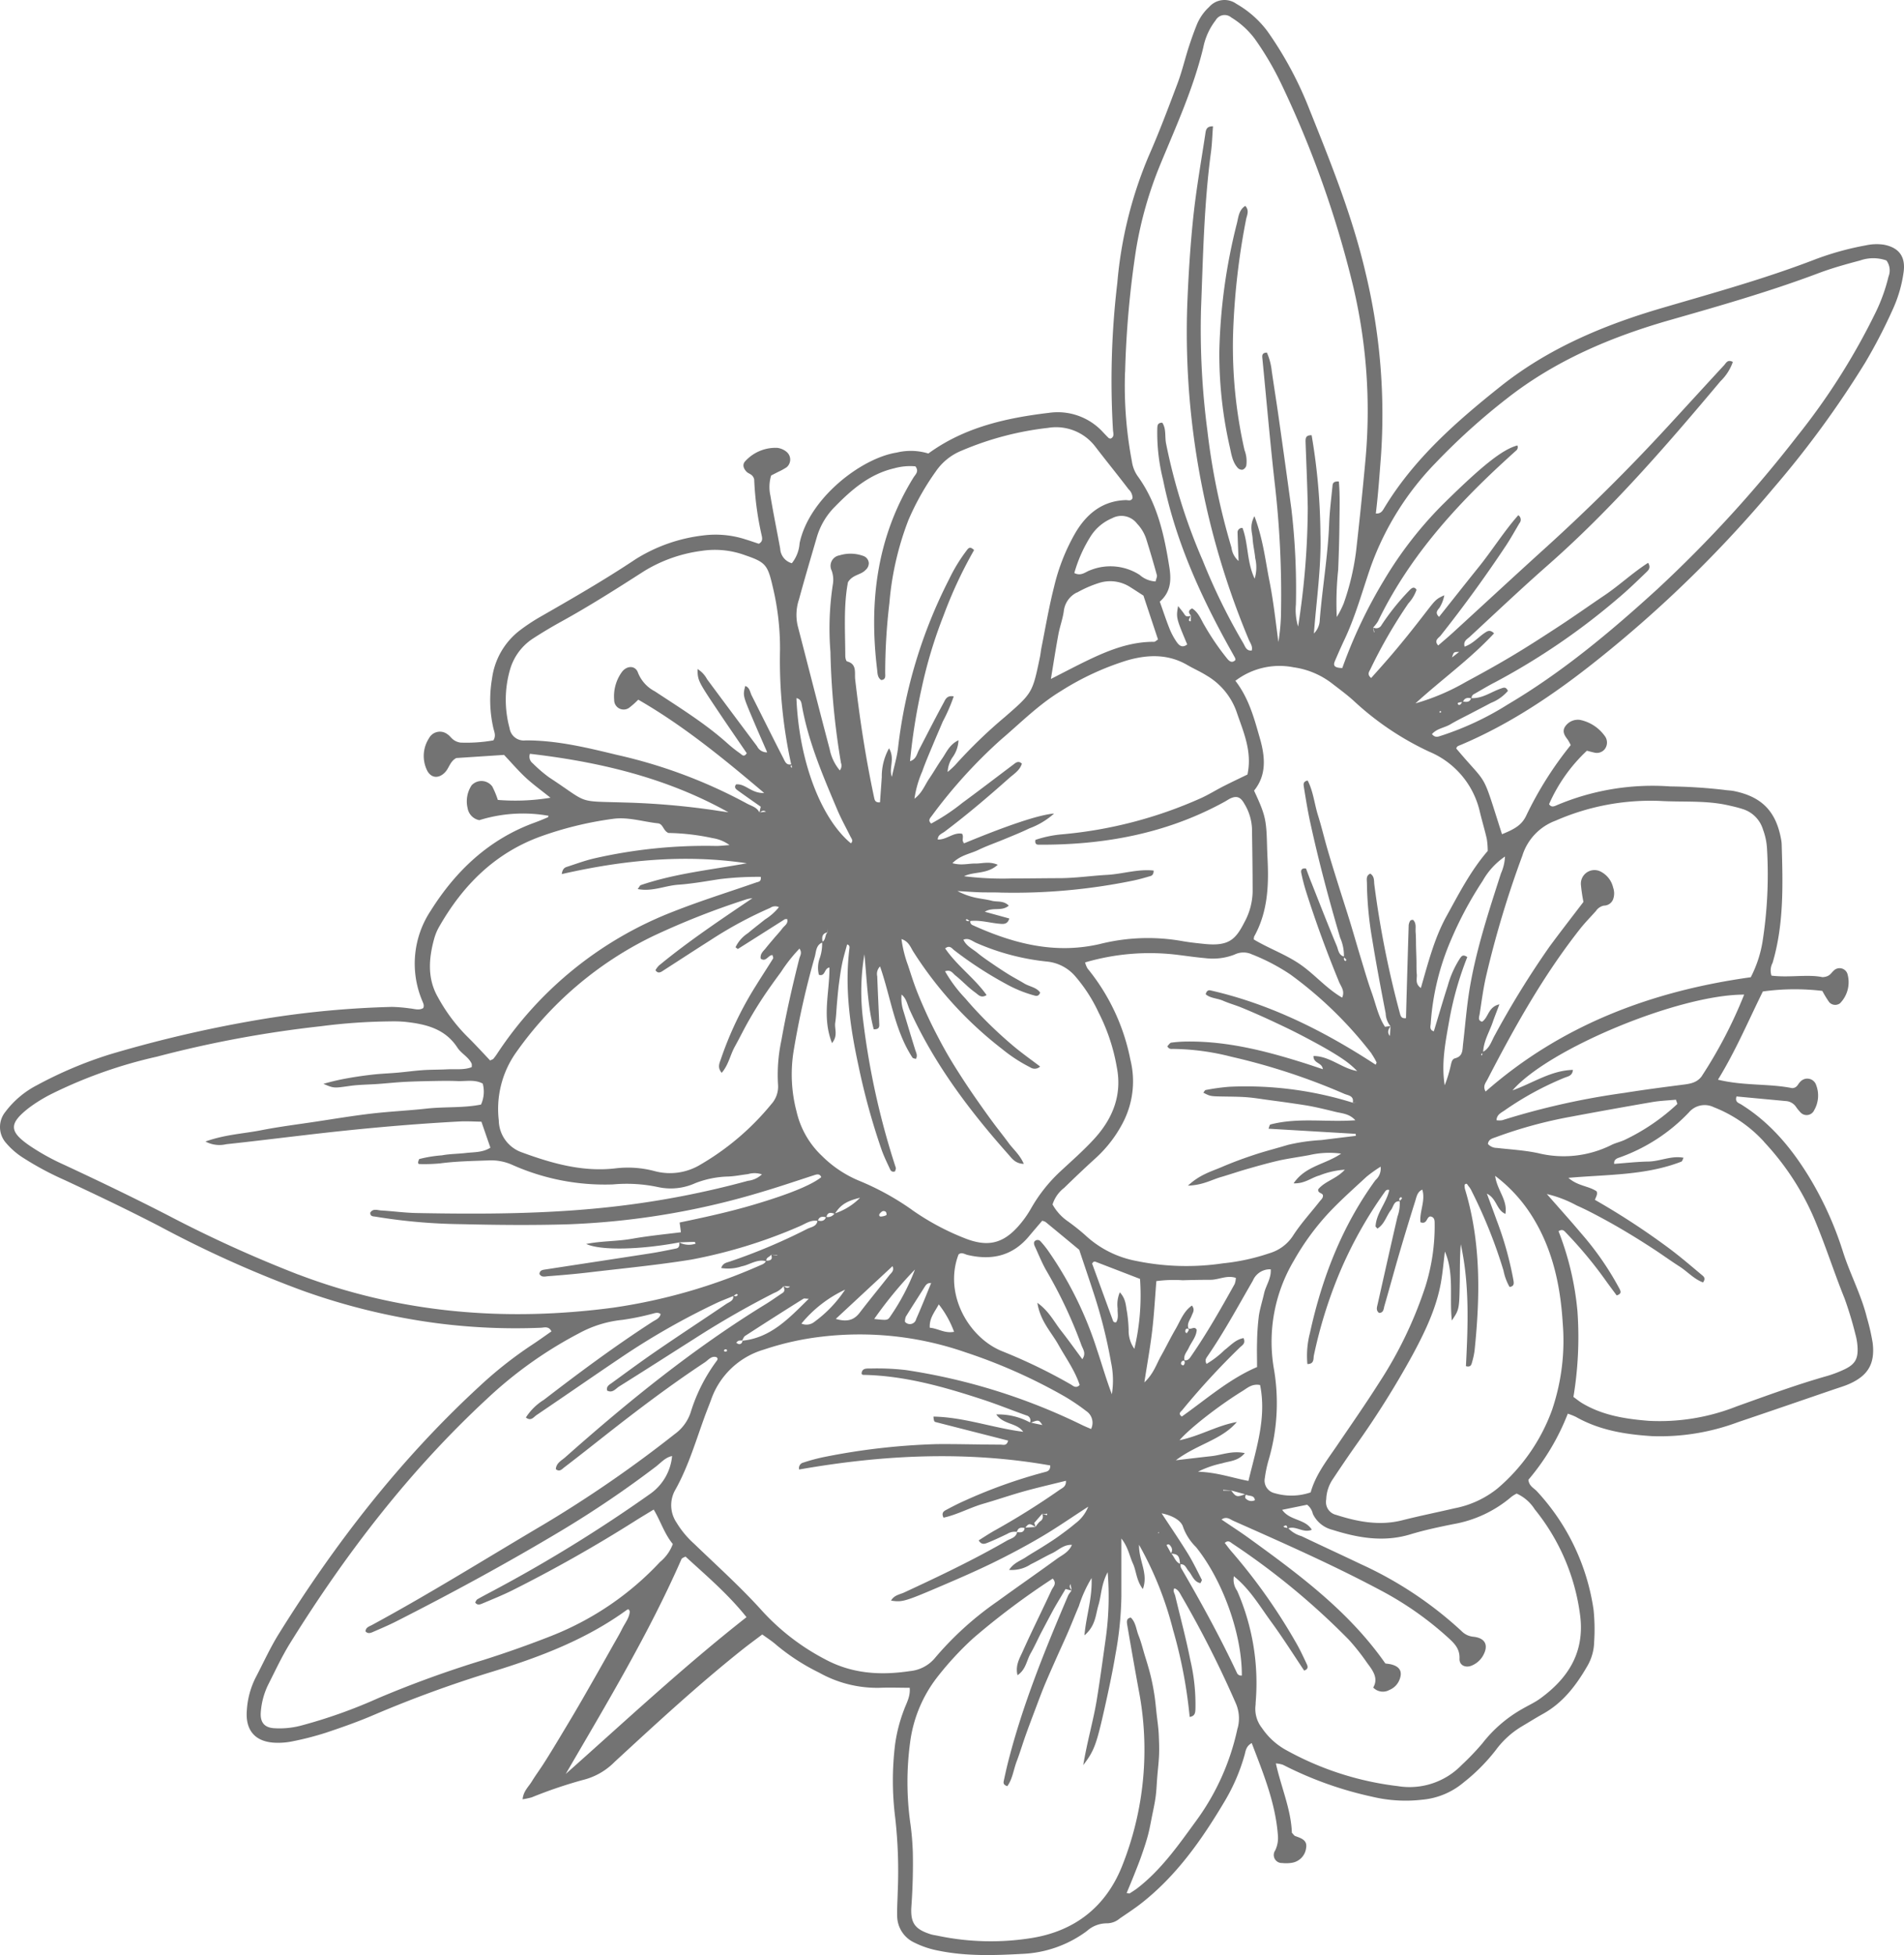 <svg xmlns="http://www.w3.org/2000/svg" width="333.39" height="342.192" viewBox="0 0 333.39 342.192">
  <g id="Group_25" data-name="Group 25" transform="translate(-475.52 -706.599)">
    <path id="Path_4" data-name="Path 4" d="M240.972,110.4l.213.841-.092.021-.135-.845Zm13.795,5.274c.3-.965.3-.965,1.244-.965Zm1.942,7.724c.27-.66.8-.71,1.4-.568-.249.71-.816.65-1.386.568Zm-.96.295a.609.609,0,0,1,.28-.138c.166-.032.333-.05.5-.068a1.443,1.443,0,0,1-.3.415c-.212.178-.414.075-.471-.209Zm-3.19,1.466c.223-.146.326-.1.3.128a.807.807,0,0,1-.238.039ZM331.2,49a30.567,30.567,0,0,1-2.226,6.222,116.426,116.426,0,0,1-13.784,21.752,222.093,222.093,0,0,1-24.457,26.733c-8.173,7.454-16.627,14.532-26.179,20.183a51.807,51.807,0,0,1-11.626,5.463c-.535.159-1.063.468-1.673-.256.851-1,2.205-1.1,3.247-1.729,1.194-.709,2.456-1.309,3.689-1.959,1.131-.593,2.266-1.175,3.389-1.775a7.6,7.6,0,0,0,2.977-2.105c-.354-.77-.755-.575-1.2-.422-1.719.578-3.239,1.775-5.171,1.69a.8.8,0,0,1,.507-.749c1.212-.686,2.407-1.42,3.644-2.049a119.151,119.151,0,0,0,21.55-14.713c1.694-1.42,3.275-2.96,4.866-4.49.355-.355.908-.781.355-1.686-2.705,1.732-5.037,3.943-7.674,5.718s-5.161,3.571-7.8,5.3c-2.715,1.775-5.451,3.55-8.241,5.218-2.686,1.608-5.433,3.131-8.2,4.615a38.934,38.934,0,0,1-8.823,3.752c4.555-4.164,9.57-7.738,13.76-12.257-.709-.71-1.184-.391-1.673-.057-1.124.763-2.024,1.867-3.484,2.382-.27-.994.45-1.31.879-1.7,4.523-4.185,9-8.427,13.625-12.495,11.14-9.782,20.788-20.942,30.3-32.262a8.621,8.621,0,0,0,2.162-3.372c-.929-.494-1.187.2-1.528.568C299.1,68.1,295.812,71.706,292.5,75.3q-10.279,11.165-21.551,21.358c-5.341,4.839-10.633,9.741-15.95,14.607-.854.785-1.743,1.527-2.647,2.311-.816-.887.092-1.313.411-1.714q6.072-7.661,11.477-15.8c.833-1.261,1.563-2.585,2.332-3.884a.937.937,0,0,0-.2-1.4c-2.513,2.839-4.523,6.087-6.894,9.03s-4.629,5.814-6.979,8.764c-.922-.877,0-1.317.209-1.828a6.061,6.061,0,0,0,.709-1.956c-1.478.692-1.474.71-3.452,3.266q-1.489,1.93-3.02,3.837c-1.025,1.264-2.063,2.52-3.126,3.752s-2.127,2.421-3.212,3.631c-.8-.671-.3-1.161-.1-1.608a86.9,86.9,0,0,1,6.628-11.462,6.823,6.823,0,0,0,1.418-2.371c-.355-.568-.727-.387-1.092-.06A41.437,41.437,0,0,0,242.429,110a1.032,1.032,0,0,1-1.453.419,6.266,6.266,0,0,0,.825-1.065c5.257-10.869,13.094-19.693,21.873-27.776.769-.71,1.546-1.42,2.318-2.112a.747.747,0,0,0,.22-.9c-2.648.71-6.213,3.571-13.114,10.383a67.887,67.887,0,0,0-10.23,13.194,84.739,84.739,0,0,0-7.312,15.384c-1.287-.032-1.655-.355-1.311-1.178.545-1.282,1.105-2.556,1.7-3.816,1.942-4.114,3.123-8.5,4.608-12.779a50.44,50.44,0,0,1,11.388-18.177,113.84,113.84,0,0,1,12.406-11.2c8.542-6.709,18.342-10.837,28.689-13.787,8.7-2.485,17.385-4.969,25.874-8.164,2.386-.9,4.853-1.583,7.316-2.236a6.947,6.947,0,0,1,4.608,0,2.928,2.928,0,0,1,.368,2.811Zm-71.555,93.71c.375,1.583.854,3.141,1.212,4.725a13.94,13.94,0,0,1,.163,2.112c-2.995,3.46-5.054,7.5-7.248,11.472-2.127,3.887-3.19,8.146-4.459,12.512-1.064-.756-.645-1.639-.709-2.367-.085-.806-.046-1.626-.064-2.442s-.05-1.63-.071-2.442,0-1.633-.071-2.443.192-1.6-.45-2.232a1.212,1.212,0,0,0-.354.046.445.445,0,0,0-.213.231,1.965,1.965,0,0,0-.2.653q-.252,8.163-.475,16.278c-.829.1-.939-.4-1.063-.837a170.426,170.426,0,0,1-4.481-22.562c-.074-.646.05-1.42-.708-1.9-.8.355-.589,1.093-.585,1.7a62.261,62.261,0,0,0,.911,9.722c.709,4.356,1.527,8.7,2.371,13.035a3.756,3.756,0,0,0,.836,2.243c-.024.508-.053,1.015-.088,1.718-.6-.71-.181-1.221.085-1.718a8.271,8.271,0,0,0-.946.114c-1.167-1.747-1.585-3.9-2.311-5.932-.709-1.966-1.284-3.979-1.893-5.977-.645-2.109-1.244-4.235-1.889-6.344s-1.333-4.206-1.992-6.311-1.323-4.21-1.939-6.329c-.589-2-1.064-4.047-1.687-6.034-.656-2.048-.837-4.26-1.836-6.184-.876.181-.709.753-.667,1.108.33,2.062.663,4.128,1.106,6.169,1.478,6.812,3.279,13.542,5.246,20.233a7.743,7.743,0,0,1,.666,3.294c-.943-.238-.982-1.189-1.255-1.849-1.524-3.646-2.956-7.33-4.409-11-.354-.859-.659-1.729-.971-2.545-.737-.135-.943.276-.84.759a34.227,34.227,0,0,0,.879,3.365c1.691,5.325,3.619,10.553,5.742,15.718.33.8,1.063,1.573.542,2.751-2.754-1.59-4.771-4.036-7.315-5.8s-5.555-2.818-8.153-4.383a1.752,1.752,0,0,1,.061-.515c2.371-4.26,2.576-8.874,2.346-13.556-.039-.813-.071-1.629-.092-2.442-.114-4.483-.3-5.3-2.272-9.538,2.247-2.762,1.935-5.971,1.017-9.169-.992-3.454-1.9-6.964-4.285-10.056a12.753,12.753,0,0,1,10.211-2.357,14.216,14.216,0,0,1,6.682,2.8c1.286.994,2.6,1.956,3.806,3.046a50.919,50.919,0,0,0,13.235,8.917,15.013,15.013,0,0,1,8.869,10.528Zm4.4,7.809a8.176,8.176,0,0,1-.709,2.964c-2.1,6.531-4.253,13.052-5.423,19.828-.574,3.319-.819,6.691-1.212,10.042-.121,1.023,0,2.13-1.4,2.485-.613.163-.652.895-.8,1.448a22.941,22.941,0,0,1-1.013,3.273c-.635-3.9.159-7.738.836-11.554a57.226,57.226,0,0,1,3.119-10.887c-.815-.571-1.063-.071-1.29.245a17.172,17.172,0,0,0-2.127,4.753c-.85,2.634-1.62,5.3-2.442,8-.826-.245-.57-.923-.546-1.367a44.356,44.356,0,0,1,3.5-14.51,64.621,64.621,0,0,1,5.59-10.447,12.638,12.638,0,0,1,3.917-4.274Zm3.084-.291a9.568,9.568,0,0,1,5.767-5.981,41.413,41.413,0,0,1,18.293-3.457c3.934.23,7.9-.118,11.8.734.9.2,1.8.4,2.683.689a5.365,5.365,0,0,1,3.545,3.575,11.305,11.305,0,0,1,.708,3.4,76.053,76.053,0,0,1-.8,16.328,21,21,0,0,1-2.045,6.134c-17.244,2.4-33.1,8.292-46.429,20.006-.546-.934.021-1.541.312-2.1,4.756-9.194,9.8-18.217,16.23-26.374.861-1.093,1.847-2.087,2.775-3.127a2.182,2.182,0,0,1,1.4-.944A1.724,1.724,0,0,0,282.977,158a3.038,3.038,0,0,0,0-2.052,4.186,4.186,0,0,0-2.027-2.708,2.381,2.381,0,0,0-3.612,2.225,29.344,29.344,0,0,0,.443,3c-2.045,2.687-4.044,5.247-5.965,7.859a158.608,158.608,0,0,0-9.52,15.409c-.6,1.036-.908,2.318-2.074,2.957.092-1.86,1.063-3.429,1.659-5.129.326-.955.709-1.889,1.18-3.17-1.988.461-1.889,2.3-3.023,3.038-.823-.188-.5-.884-.429-1.345.354-2.3.648-4.615,1.184-6.865a175.769,175.769,0,0,1,6.341-20.982m31.418,38.656c-.837,1.2-2.024,1.4-3.321,1.561-3.446.444-6.894.891-10.322,1.442a130.712,130.712,0,0,0-21.337,4.777,3.379,3.379,0,0,1-1.014,0c.046-1.04.9-1.331,1.5-1.774a54.078,54.078,0,0,1,10.367-5.644c.621-.259,1.418-.313,1.51-1.388-3.828.092-6.94,2.279-10.573,3.585,6.281-7.273,29.228-16.8,40.559-16.758a80.233,80.233,0,0,1-7.372,14.188Zm10.864,11.589a46.235,46.235,0,0,1,9.279,14.65c1.708,4.188,3.1,8.519,4.8,12.718a63.415,63.415,0,0,1,1.917,6.336,10.418,10.418,0,0,1,.355,2.052c.152,2.222-.415,3.194-2.435,4.117a20.478,20.478,0,0,1-2.932,1.1c-5.359,1.523-10.583,3.45-15.826,5.325a36.643,36.643,0,0,1-15.344,2.513c-4.076-.323-8.078-.941-11.672-3.089-.489-.291-.928-.66-1.531-1.093a63.943,63.943,0,0,0,.709-14.94,51,51,0,0,0-3.318-14.071c.748-.476,1.032,0,1.308.27a73.259,73.259,0,0,1,6.916,8.309c.655.92,1.339,1.825,1.96,2.663.9-.284.709-.71.507-1.133a52.093,52.093,0,0,0-6.735-9.74c-1.85-2.2-3.782-4.337-6-6.872a20.867,20.867,0,0,1,5.221,2c1.553.682,3.137,1.516,4.668,2.343s3.041,1.7,4.534,2.6,2.966,1.831,4.423,2.786,2.868,1.984,4.335,2.921,2.573,2.24,4.165,2.819c.542-.728.088-1.065-.227-1.317-1.868-1.565-3.722-3.159-5.671-4.615a128.934,128.934,0,0,0-13.03-8.519c.206-.6.518-1,.291-1.494-1.386-.955-3.275-.9-4.937-2.361,6.925-.6,13.557-.415,19.785-2.839.159-.064.22-.38.379-.675-2.155-.411-4.115.632-6.174.664-1.968.032-3.935.259-5.973.408-.085-.749.464-.965.911-1.111a31.089,31.089,0,0,0,12.168-7.894,3.611,3.611,0,0,1,4.349-.92,23.455,23.455,0,0,1,8.837,6.078Zm-48.361.355c.1-.859.84-.987,1.457-1.217a78.222,78.222,0,0,1,13.026-3.55q7.155-1.342,14.33-2.577c1.354-.231,2.74-.277,4.108-.408l.255.738a36.2,36.2,0,0,1-9.333,6.343c-.74.327-1.548.5-2.268.866a18.721,18.721,0,0,1-12.817,1.4c-2.364-.5-4.81-.635-7.223-.908a2.091,2.091,0,0,1-1.535-.689m-.968-15.867-.074.394c-.277-.252-.078-.316.074-.394m12.25,62.275a32.66,32.66,0,0,1-9.6,13.883,17.108,17.108,0,0,1-7.511,3.471c-3.041.71-6.114,1.328-9.144,2.094-4,1.019-7.837.27-11.63-.944a2.3,2.3,0,0,1-1.712-2.683,6.706,6.706,0,0,1,1.181-3.6c1.286-1.935,2.587-3.859,3.923-5.761a159.576,159.576,0,0,0,10.006-15.927c2.155-4,4.133-8.079,4.963-12.6.326-1.821.478-3.674.708-5.513,1.659,3.845.766,7.909,1.213,12.069,1.293-1.92,1.308-1.92,1.389-6.744.036-2.2,0-4.4.181-6.6,1.552,7.074,1.262,14.234.9,21.337.8.224.954-.22,1.063-.657a13.914,13.914,0,0,0,.447-2.037c.989-9.538,1.149-19.033-1.691-28.348a3.126,3.126,0,0,1-.046-.71c.387-.436.532.086.681.242a3.57,3.57,0,0,1,.556.877,86.473,86.473,0,0,1,5.565,13.889,9.558,9.558,0,0,0,1.063,2.875c.915-.1.745-.766.66-1.277a59.29,59.29,0,0,0-2.914-10.387c-.507-1.419-1.028-2.8-1.715-4.667,1.772.9,1.637,2.839,3.239,3.549.436-2.431-1.456-4.11-1.793-6.659a26.423,26.423,0,0,1,6.511,7.135c3.544,5.679,4.913,12.022,5.317,18.572a37.7,37.7,0,0,1-1.815,15.121m-47.1,20.513c.18-.053.425-.2.524-.135s.146.256.195.419a3.92,3.92,0,0,1-.492-.1c-.086-.025-.153-.125-.227-.189m43.983-3.013a36.874,36.874,0,0,1,7.993,18.664c.8,6.432-2.106,10.961-7.043,14.532-.936.674-2.01,1.161-3.017,1.743a23.451,23.451,0,0,0-7.088,6.1,45.857,45.857,0,0,1-3.612,3.77,12.714,12.714,0,0,1-11.176,3.684,53.19,53.19,0,0,1-19.438-6.247,12.21,12.21,0,0,1-4.356-3.94,5.388,5.388,0,0,1-1.124-3.9c.032-.23.022-.465.043-.71a40.17,40.17,0,0,0-3.261-19.409,3.316,3.316,0,0,1-.564-2.531c2.8,2.247,4.52,5.225,6.512,7.948,2.041,2.793,3.9,5.729,5.791,8.565.805-.259.624-.785.461-1.132-.641-1.367-1.279-2.744-2.049-4.036a100.3,100.3,0,0,0-11.08-15.619c-.439-.493-.825-1.04-1.233-1.558.617-.554,1-.107,1.333.117a127.192,127.192,0,0,1,20.4,16.836,39.1,39.1,0,0,1,3.232,4.1c1,1.32,1.971,2.666,1.032,4.259a2.333,2.333,0,0,0,2.835.423,3.194,3.194,0,0,0,1.836-1.984c.436-1.268-.049-2.112-1.51-2.485-.329-.085-.677-.11-1.038-.167-6.3-9.037-14.979-15.48-23.748-21.83-1.592-1.154-3.25-2.219-4.934-3.365.886-.614,1.506-.022,2.049.22,8.7,3.862,17.41,7.7,25.818,12.182a57.249,57.249,0,0,1,11.7,8.182c1.117,1.015,2.173,1.963,2.1,3.773-.053,1.232,1.166,1.7,2.276,1.15a4.042,4.042,0,0,0,1.793-1.593c1.063-1.811.535-3.138-1.584-3.39a3.311,3.311,0,0,1-2.127-.994A66.51,66.51,0,0,0,238.8,274.376c-3.456-1.651-6.94-3.248-10.392-4.9a5.109,5.109,0,0,1-2.293-1.367c1.339-.486,2.576.881,4.1.252-1.152-1.941-3.825-1.551-5.193-3.492l4.37-.891a2.749,2.749,0,0,1,1.007,1.6,5.15,5.15,0,0,0,3.4,2.783c4.487,1.42,8.995,2.222,13.681.8,2.435-.739,4.941-1.268,7.444-1.775a21.28,21.28,0,0,0,10.278-4.821,5.548,5.548,0,0,1,.887-.536A7.286,7.286,0,0,1,269.225,264.739Zm-52.1,28.691c-2.956-6.3-6.305-12.391-9.8-18.4a1.572,1.572,0,0,1-.1-.622c.844-.088,1.01.71,1.418,1.168.659.742.9,1.9,2.088,2.13.092-.231.29-.483.23-.6-.79-1.548-1.542-3.12-2.449-4.593-1.457-2.361-3.024-4.65-4.58-7.028,1.773.355,3.435,1.185,3.779,2.463a9.423,9.423,0,0,0,2.243,3.447c4.686,5.835,8.064,15.263,8.021,22.48a.794.794,0,0,1-.85-.441Zm-9.981-19.114c-.8-.33-.975-1.2-1.5-1.775,1.127.074,1.411.4,1.5,1.775Zm-1.57-1.853-.787-1.42c.425-.3.624.043.78.273a.992.992,0,0,1,.007,1.147m11.651,30.63a42.2,42.2,0,0,1-7.4,16.42c-3.013,4.139-5.969,8.335-10.062,11.526-.454.355-.943.656-1.418.965-.068.043-.2,0-.543-.053.443-1.065.879-2.1,1.291-3.138s.868-2.158,1.254-3.255c.422-1.2.837-2.417,1.17-3.649.305-1.118.5-2.268.73-3.407s.486-2.279.638-3.429.188-2.322.284-3.483c.1-1.274.262-2.548.312-3.826.046-1.161,0-2.329-.05-3.489s-.22-2.315-.354-3.472-.224-2.318-.4-3.468-.393-2.293-.67-3.422c-.3-1.242-.684-2.463-1.063-3.691-.33-1.115-.61-2.251-1.042-3.326s-.475-2.29-1.361-3.163c-.844.135-.709.784-.628,1.317q.967,5.679,2,11.337A54.929,54.929,0,0,1,197,327.219c-2.9,7.277-8.447,11.42-15.872,12.605a45.073,45.073,0,0,1-16.3-.38c-.454-.1-.921-.149-1.361-.287-2.74-.877-3.569-1.96-3.36-4.9.223-3.138.312-6.272.248-9.417a48.327,48.327,0,0,0-.4-4.852,52.064,52.064,0,0,1-.046-14.618,23.527,23.527,0,0,1,4.664-11.135,55.007,55.007,0,0,1,6.38-6.911,131.248,131.248,0,0,1,13.9-10.418c.794.9.053,1.452-.192,1.984-1.655,3.589-3.434,7.121-5.047,10.727-.546,1.221-1.347,2.467-.929,4.2,1.461-.962,1.588-2.567,2.283-3.791s1.255-2.485,1.9-3.731c.709-1.342,1.418-2.68,2.127-4,.677-1.207,1.418-2.389,2.1-3.567l1.063.273a7.19,7.19,0,0,0-.574.792c-4.062,9.523-7.968,19.1-10.534,29.167-.287,1.125-.535,2.261-.78,3.4-.071.355-.028.671.631.877.911-1.246,1.085-2.879,1.638-4.334.577-1.52,1.042-3.085,1.587-4.615s1.124-3.056,1.7-4.579,1.134-3.049,1.772-4.554,1.3-2.989,1.961-4.476,1.35-2.961,1.995-4.455,1.234-3.014,1.879-4.508a22.506,22.506,0,0,1,2.226-4.909c.131,3.6-.933,6.521-1.255,10.035,1.981-1.676,1.946-3.614,2.456-5.3s.468-3.624,1.613-5.754a52.479,52.479,0,0,1-.355,11.7c-.5,3.568-.978,7.117-1.559,10.667s-1.641,7.117-2.364,11.4c1.9-2.484,2.293-3.514,3.729-9.907.708-3.173,1.4-6.361,1.935-9.584a59.973,59.973,0,0,0,1.014-10.063V269.889c1.208,1.555,1.417,3.074,2.023,4.381s.575,2.939,1.737,4.465c1-2.73-.709-4.877-.67-7.745a60.336,60.336,0,0,1,5.944,14.841,84.013,84.013,0,0,1,2.925,15.288c.939-.138.971-.745,1.006-1.32a33.805,33.805,0,0,0-.9-8.658c-.744-3.759-1.743-7.454-2.633-11.2-.1-.433-.457-.838-.163-1.328.709.206.967.845,1.3,1.42a183.045,183.045,0,0,1,9.449,18.661,6.567,6.567,0,0,1,.34,4.4Zm-29.037-24.17c-.216-.259-.51-.508-.219-1.065.085.437.148.767.212,1.065Zm-6.362-11.053-1.747.12c.567-.77.762-.774,1.747-.12m.79-.959a4.85,4.85,0,0,0-.762.951c-.085-.287-.184-.592-.219-.71l1.382-1.593c.184,0,.354.046.56.046a1.94,1.94,0,0,0,.28-.078c.11.262,0,.316-.287.2a3.942,3.942,0,0,0-.567-.15.957.957,0,0,1-.387,1.335m.475-16.875c-.684-.131-1.35-.277-2.016-.426,1.283-.529,1.375-.5,1.981.43ZM159.836,293.1c-5.147.774-10.134.479-14.887-2.091a39.877,39.877,0,0,1-10.977-8.448c-3.733-4.153-7.894-7.877-11.91-11.749a16.359,16.359,0,0,1-3.1-3.738,5.417,5.417,0,0,1-.237-5.633c2.361-4.182,3.668-8.782,5.317-13.248.322-.869.677-1.728.992-2.6a13.922,13.922,0,0,1,9.248-8.771,49.6,49.6,0,0,1,10.169-2.265,56.463,56.463,0,0,1,25.048,2.716,95.1,95.1,0,0,1,17.457,7.763,36.01,36.01,0,0,1,3.732,2.523,2.468,2.468,0,0,1,.879,3.163c-.617-.27-1.148-.479-1.652-.731a105.959,105.959,0,0,0-30.765-9.584,44.237,44.237,0,0,0-6.253-.27c-.532,0-1.173-.057-1.418.465-.18.433-.081.639.231.646,7.16.139,13.958,2.059,20.7,4.26,2.64.855,5.221,1.909,7.837,2.839a.892.892,0,0,1,.627,1.229,11.713,11.713,0,0,0-5.912-1.4c1.336,1.849,3.544,1.395,4.721,3.035-5.359-.685-10.371-2.563-15.713-2.659a4.152,4.152,0,0,0,.093.675c.039.1.109.238.195.259,4.235,1.086,8.474,2.165,12.781,3.262-.227,1-.9.71-1.347.71-3.711,0-7.422-.121-11.133-.089a116.232,116.232,0,0,0-19.672,2.244,31.845,31.845,0,0,0-3.69.983.987.987,0,0,0-.744,1.217c14.621-2.573,29.277-3.308,43.969-.71,0,1.065-.652,1.065-1.187,1.221a89.143,89.143,0,0,0-13.728,4.917c-1.166.511-2.3,1.1-3.417,1.7-.4.212-.734.56-.354,1.3,2.413-.519,4.636-1.775,7.035-2.46,2.336-.675,4.64-1.47,6.983-2.13,2.442-.678,4.913-1.242,7.411-1.867.068,1.065-.666,1.26-1.169,1.629a131.839,131.839,0,0,1-11.506,7.185c-.879.511-1.729,1.065-2.6,1.618.493.852,1.1.6,1.553.419,1.184-.468,2.336-1.022,3.484-1.572a2.411,2.411,0,0,1,1.662-.327c.181-.784.731-.8,1.344-.681-.107.812-.688.8-1.319.709-.184.973-1.092,1.112-1.772,1.491-5.813,3.362-11.885,6.244-18,9.084-.787.355-1.773.468-2.3,1.42,1.974.3,2.364.2,9.081-2.68,2.878-1.232,5.76-2.485,8.57-3.848,2.914-1.42,5.795-2.946,8.592-4.59,2.673-1.565,5.217-3.34,8.287-5.324a6.793,6.793,0,0,1-2.315,2.981c-.882.753-1.821,1.442-2.771,2.13s-1.925,1.3-2.907,1.921-1.992,1.192-2.959,1.831-2.07.944-2.91,2.205a6.024,6.024,0,0,0,3.813-.994c1.255-.6,2.453-1.328,3.711-1.917,1.092-.508,2-1.541,3.485-1.473-.592,1.331-1.719,1.775-2.623,2.435-3.474,2.531-7,4.969-10.481,7.5a56.346,56.346,0,0,0-11.048,10.059,6.487,6.487,0,0,1-4.243,2.105ZM99.562,311.132c7.174-12.345,14.55-24.549,20.289-37.643.039-.1.163-.16.258-.224a4.787,4.787,0,0,1,.45-.206c3.605,3.308,7.4,6.507,10.673,10.6-11.084,8.7-21.235,18.2-31.688,27.474Zm28.285-74.073c-.1.046-.209.142-.3.124-.322-.057-.354-.22-.088-.391a.372.372,0,0,1,.315.036c.032.028.032.153.053.234Zm-30.6,49.808q-5.979,2.356-12.129,4.3a189.245,189.245,0,0,0-18.311,6.641,88.944,88.944,0,0,1-13.759,4.877,14.9,14.9,0,0,1-4.5.412c-1.694-.092-2.481-.994-2.368-2.74a13.061,13.061,0,0,1,1.369-5.019c1.205-2.386,2.343-4.821,3.75-7.1,9.726-15.646,20.894-30.2,34.466-42.773a72.676,72.676,0,0,1,16.131-11.49,20.018,20.018,0,0,1,7.6-2.353,43.516,43.516,0,0,0,5.108-1.033c.535-.117,1.063-.391,1.595.017-.188.785-.9,1.009-1.464,1.374-6.543,4.231-12.8,8.874-18.966,13.624a10.007,10.007,0,0,0-3.166,3.106c.89.71,1.368-.089,1.865-.423,5.295-3.578,10.537-7.23,15.847-10.784a127.509,127.509,0,0,1,15.461-8.732c1.017-.493,2.088-.88,3.133-1.317.092.845-.709,1.03-1.2,1.367-4.033,2.737-8.113,5.4-12.136,8.164-2.683,1.835-5.3,3.77-7.925,5.68-.426.308-1.011.589-.816,1.334.961.5,1.5-.355,2.127-.738,4.431-2.769,8.822-5.591,13.231-8.388a159.208,159.208,0,0,1,13.881-7.965,3.987,3.987,0,0,0,1.662-1.186c.046.391.354.831-.184,1.186-.975.635-1.914,1.32-2.9,1.927-12.633,7.738-24.1,17.038-35.147,26.832-.652.578-1.585,1-1.655,2.083.652.561,1.105-.031,1.492-.326,2.4-1.828,4.771-3.709,7.145-5.577,5.672-4.458,11.41-8.8,17.432-12.778.627-.412,1.149-1.193,2.042-.923.266.184.269.355.085.614a29.7,29.7,0,0,0-4.565,8.984,7.584,7.584,0,0,1-2.8,3.855,214.9,214.9,0,0,1-22.94,15.821c-10,5.9-19.849,12.068-30.064,17.6-.468.252-1.116.408-1.148,1.125.393.447.843.3,1.254.121,1.379-.6,2.772-1.186,4.115-1.867,9.84-4.991,19.53-10.262,29-15.931a182.282,182.282,0,0,0,16.44-11.139c.9-.678,1.648-1.626,2.867-1.874a9.1,9.1,0,0,1-3.782,6.584A254.083,254.083,0,0,1,86.557,279.2c-.818.436-1.641.862-2.442,1.327-.177.1-.262.355-.39.543.309.515.787.4,1.181.231,1.818-.767,3.654-1.5,5.412-2.382q11.06-5.552,21.522-12.175c.978-.618,1.974-1.207,3.144-1.921,1.216,2.038,1.879,4.26,3.346,6.035A7.383,7.383,0,0,1,116.086,274a51.971,51.971,0,0,1-18.853,12.868Zm32.467-59.634c-.187.334-.439.277-.709.171a4.412,4.412,0,0,1,.5-.33Zm5.824-7.039,1.063.1v.078Zm-.815,1.065c-.092-.6.652-.635.811-1.065C135.889,221.057,135.432,221.259,134.727,221.259Zm-81.98,2.428a223.212,223.212,0,0,1-22.805-10.358c-5.99-3.084-12.051-5.988-18.155-8.835A40.081,40.081,0,0,1,5.7,201.129c-3.584-2.484-3.655-3.83-.178-6.57a26.472,26.472,0,0,1,4.144-2.545A81.9,81.9,0,0,1,28,185.55a197.589,197.589,0,0,1,28.711-5.325,100.858,100.858,0,0,1,12.161-.848,23.251,23.251,0,0,1,2.435.064c3.636.383,7.089,1.136,9.3,4.519.691,1.065,1.963,1.636,2.509,2.839a2.471,2.471,0,0,1,0,.583c-1.347.539-2.835.308-4.3.386-1.39.071-2.79.047-4.179.139-1.5.1-3,.312-4.505.444-1.39.124-2.786.17-4.172.319-1.5.167-2.995.376-4.48.639a39.494,39.494,0,0,0-4.321,1c1.879.82,1.872.745,4.689.355,1.606-.22,3.244-.217,4.867-.334,1.506-.106,3.009-.273,4.516-.355s3.016-.12,4.526-.149c1.627-.028,3.257-.071,4.881,0,1.474.054,3.012-.323,4.409.44a5.464,5.464,0,0,1-.3,3.667c-3.1.628-6.351.355-9.541.71s-6.483.5-9.709.88-6.433.913-9.648,1.4-6.44.884-9.627,1.512c-3.073.6-6.277.738-9.726,1.967a5.173,5.173,0,0,0,3.637.475c4.608-.493,9.216-1.065,13.823-1.6,9-1.065,18.013-1.9,27.059-2.382,1.262-.067,2.531.021,3.8.039.553,1.605,1.045,3.021,1.573,4.547-1.354.866-2.881.763-4.335.934-1.382.159-2.793.152-4.154.408a22.476,22.476,0,0,0-3.984.653c-.308.71-.2.88.128.873a30.22,30.22,0,0,0,3.47-.11c2.889-.383,5.788-.426,8.691-.532a9.034,9.034,0,0,1,4.019.784,39.747,39.747,0,0,0,17.616,3.422,26.385,26.385,0,0,1,7.965.479,10.424,10.424,0,0,0,6.483-.71,16.967,16.967,0,0,1,5.77-1.15c1.156-.049,2.3-.287,3.452-.426a4.03,4.03,0,0,1,2.421.047,4.258,4.258,0,0,1-2.442,1.128,156.373,156.373,0,0,1-22.865,4.441c-11.7,1.384-23.394,1.42-35.144,1.2-2.087-.039-4.168-.33-6.252-.454-.631-.036-1.379-.391-1.875.383-.032.71.549.639.946.71a98.825,98.825,0,0,0,14.912,1.306c6.27.149,12.551.213,18.817.025a134.2,134.2,0,0,0,34.236-5.771c3-.891,5.966-1.907,8.947-2.869.475-.152.889-.166,1.113.391-1.719,1.391-5.8,3.042-11.963,4.859-4.207,1.243-8.507,2.173-12.834,3.078.077.61.138,1.047.223,1.707-2.836.355-5.707.632-8.532,1.133-2.662.475-5.405.376-8.056.915,2.644,1.214,9.7.977,16.3-.273.893-.035,1.772-.075,2.683-.092.054,0,.107.167.192.305a3.641,3.641,0,0,1-2.875-.209c.029.468.036.951-.56,1.064-1.471.3-2.942.607-4.423.838-6.171.959-12.342,1.889-18.513,2.84-.447.071-.936.131-.989.774.355.646.975.44,1.475.4,2.42-.188,4.845-.391,7.255-.678,5.969-.71,11.966-1.278,17.9-2.24a88.186,88.186,0,0,0,18.857-5.8c1.02-.411,1.974-1.185,3.19-.965-.146.976-1.085,1.065-1.73,1.37a101.384,101.384,0,0,1-13.7,5.775c-.532.167-1.141.267-1.418,1.1a7.515,7.515,0,0,0,3.587-.294c1.418-.27,2.68-1.314,4.229-.9-.206.433-.624.564-1.035.742a98.047,98.047,0,0,1-25.676,7.39c-18.8,2.5-37.245,1.008-55.159-5.8m23.861-59a8.785,8.785,0,0,1,.83-1.914c4.108-7.17,9.63-12.743,17.53-15.682a61.651,61.651,0,0,1,12.814-3.152c2.694-.39,5.288.493,7.929.774.943.1.914,1.3,1.846,1.689a39.575,39.575,0,0,1,7.773.909,6.682,6.682,0,0,1,2.925,1.211c-.83.053-1.659.17-2.482.152a87.594,87.594,0,0,0-21.079,2.151c-1.687.377-3.324.994-4.962,1.523-.461.146-.748.486-.847,1.25,10.743-2.45,21.5-3.522,32.411-1.892-6.232,1.139-12.551,1.774-18.577,3.823-.17.06-.269.333-.542.688,2.527.5,4.771-.593,7.089-.756,2.424-.17,4.834-.607,7.241-.976a54.932,54.932,0,0,1,7.22-.4c.11.881-.418.849-.808.984-4.817,1.679-9.694,3.194-14.437,5.065A65.073,65.073,0,0,0,87.525,185.1a10.072,10.072,0,0,1-.62.831c-.068.081-.195.106-.56.287-1.418-1.5-2.761-2.964-4.169-4.344a30.433,30.433,0,0,1-4.962-6.7c-1.931-3.336-1.62-6.943-.606-10.492m20.08-28a24.346,24.346,0,0,1-2.893-2.485,1.462,1.462,0,0,1-.482-1.658c12.2,1.42,23.922,4.192,34.761,10.241-.8-.114-1.6-.224-2.4-.355a132.81,132.81,0,0,0-15.894-1.363c-8.467-.256-6.032.248-13.089-4.38m37.961,5.984-1.035.128c.266-.17.51-.479,1.024-.124ZM92.47,130.2a2.5,2.5,0,0,1-2.719-2.13,18.985,18.985,0,0,1,.089-10.315,9.678,9.678,0,0,1,4.108-5.459c1.559-1.005,3.154-1.963,4.781-2.858,4.991-2.747,9.79-5.8,14.579-8.874a25.559,25.559,0,0,1,10.1-3.549,15.362,15.362,0,0,1,7.554.756c3.611,1.235,3.976,1.682,4.862,5.523a46.082,46.082,0,0,1,1.277,11.036,84.485,84.485,0,0,0,1.956,20.048c-.918.22-1.127-.614-1.418-1.147-1.864-3.617-3.665-7.269-5.5-10.9-.3-.589-.33-1.391-1.127-1.665-.422,1.651-.429,1.654,1.272,5.68.8,1.9,1.638,3.791,2.57,5.938a1.883,1.883,0,0,1-1.772-1.065q-4.4-5.856-8.762-11.745a4.631,4.631,0,0,0-1.666-1.775c.046,2.041.046,2.059,3.76,7.6,1.613,2.407,3.261,4.788,4.863,7.138-.5.792-.875.238-1.162.036a23.224,23.224,0,0,1-2.187-1.729c-3.9-3.507-8.376-6.251-12.735-9.133a6.271,6.271,0,0,1-2.953-3.244c-.436-1.3-1.9-1.314-2.786-.2a7.248,7.248,0,0,0-1.393,4.927,1.659,1.659,0,0,0,2.751,1.288,13.841,13.841,0,0,0,1.464-1.317c7.8,4.483,14.773,10.163,22.05,16.329-2.233.117-3.275-1.672-4.917-1.5-.428.553,0,.848.355,1.107,1.315.951,2.648,1.878,3.963,2.8-.089.387-.163.71-.234,1.012-.422-.919-1.4-1.136-2.17-1.555a88.178,88.178,0,0,0-22.734-8.519c-5.309-1.285-10.615-2.58-16.116-2.545m46.755,4.781c-.4-.11-.206-.33-.135-.525.035.153.078.327.124.5Zm1.155-29.309c1-3.7,2.1-7.376,3.169-11.061a12.5,12.5,0,0,1,3.19-5.345c2.949-3.021,6.114-5.715,10.389-6.7a10.333,10.333,0,0,1,3.675-.334c.688.891,0,1.42-.326,1.942-6.426,10.379-7.819,21.713-6.38,33.587.078.663.043,1.419.709,1.874.876-.057.709-.763.709-1.271a103.655,103.655,0,0,1,.734-12.189,52.135,52.135,0,0,1,3.339-14.554,45.3,45.3,0,0,1,4.781-8.487,10.01,10.01,0,0,1,4.551-3.66,53.715,53.715,0,0,1,15.1-3.975,8.63,8.63,0,0,1,8.322,3.333c1.91,2.484,3.9,4.93,5.792,7.415a2.115,2.115,0,0,1,.691,1.537c-.255.593-.741.355-1.17.355-4.147.124-6.926,2.456-8.893,5.828a34.975,34.975,0,0,0-3.686,9.389c-.883,3.465-1.482,7.014-2.191,10.564-.113.568-.163,1.15-.28,1.721-1.3,6.209-1.279,6.237-6.1,10.429a85.765,85.765,0,0,0-8.769,8.48,15.627,15.627,0,0,1-1.287,1.175,4.957,4.957,0,0,1,.964-2.715,5.468,5.468,0,0,0,.936-2.84c-1.6.777-2.1,2.109-2.836,3.177-.8,1.139-1.488,2.364-2.275,3.514s-1.227,2.506-2.6,3.55a18.417,18.417,0,0,1,1.379-4.814c.521-1.5,1.187-3.031,1.811-4.532.581-1.4,1.184-2.783,1.772-4.168a30.628,30.628,0,0,0,1.914-4.4c-1.223-.227-1.471.575-1.751,1.086-1.5,2.758-2.921,5.556-4.367,8.339-.354.709-.461,1.576-1.531,1.92A104.4,104.4,0,0,1,161.9,121.06a81,81,0,0,1,3.821-12.676,76.916,76.916,0,0,1,5.359-11.5c-.78-.8-1.084-.206-1.3.064a29.011,29.011,0,0,0-3.08,5.054,86.356,86.356,0,0,0-8.939,29.558c-.2,1.707-.734,3.315-1.064,5.016-.613-1.452.6-3.11-.507-5a10.169,10.169,0,0,0-1.272,5.062c-.1,1.48-.209,2.957-.312,4.394-.865.082-.939-.429-1.035-.869-1.457-6.83-2.517-13.723-3.311-20.663-.131-1.125.355-2.665-1.417-3.13-.178-.047-.312-.618-.312-.945-.018-4.408-.319-8.835.468-12.92.843-1.36,2.261-1.253,3.069-2.13a1.57,1.57,0,0,0,.578-1.207,1.419,1.419,0,0,0-1.021-1.278,6.5,6.5,0,0,0-4.115-.081,1.858,1.858,0,0,0-1.368,2.658,4.708,4.708,0,0,1,.216,2.382,50.982,50.982,0,0,0-.429,11.842,132.572,132.572,0,0,0,1.843,19.434,1.321,1.321,0,0,1-.205,1.317,8.21,8.21,0,0,1-1.773-3.717c-1.9-7.191-3.732-14.4-5.6-21.6a8.525,8.525,0,0,1,.18-4.465Zm68.674,2.7c0,.213-.035.422-.046.635a2.87,2.87,0,0,1,.018.316c-.273.064-.387-.078-.277-.373a5.629,5.629,0,0,1,.3-.582Zm-20.427-7.454a24.284,24.284,0,0,1,2.921-6.532,8.192,8.192,0,0,1,3.693-3.07,3.441,3.441,0,0,1,4.378.951,7.092,7.092,0,0,1,1.6,2.666q.989,3.148,1.864,6.329c.078.287-.124.653-.227,1.118a4.541,4.541,0,0,1-2.786-1.15,9.463,9.463,0,0,0-8.652-.816c-.825.269-1.57,1.111-2.8.486Zm.475,3.407a19.838,19.838,0,0,1,3.793-1.661,6.448,6.448,0,0,1,5.356.6c.786.483,1.552,1,2.481,1.591l2.552,7.681c-.319.2-.5.408-.684.408-4.165-.028-7.908,1.456-11.573,3.213-2.059.987-4.076,2.058-6.5,3.29.479-2.879.858-5.363,1.319-7.834.255-1.363.758-2.683.943-4.054a4.155,4.155,0,0,1,2.3-3.255Zm-19.494,57.291c.071-.046.173-.149.209-.131a4.975,4.975,0,0,1,.468.309c-.248.046-.489.078-.677-.2ZM139.973,122.8c.864.167.886.9.992,1.487,1.159,6.322,3.679,12.165,6.16,18.036.674,1.6,1.524,3.117,2.293,4.675.192.387.571.767.093,1.21-5.129-4.231-9.071-14.142-9.538-25.408m4.572,42.613c-.124-.734-.11-1.4.847-1.622,0-.216-.025-.436-.035-.657.021.213.046.423.07.636-.492.444-.265,1.288-.886,1.65Zm-7.8,24.94a4.571,4.571,0,0,1-1.166,3.511,45.672,45.672,0,0,1-12.406,10.578,10.315,10.315,0,0,1-8.063,1.132,18.166,18.166,0,0,0-6.909-.462c-5.695.643-11.058-.883-16.3-2.807a6.03,6.03,0,0,1-4.044-5.609,17.109,17.109,0,0,1,2.835-11.6,62.781,62.781,0,0,1,24.1-20.61,135.752,135.752,0,0,1,16.5-6.495,6.349,6.349,0,0,1,.978-.178c-5.59,3.788-11.186,7.511-16.386,11.806a4.13,4.13,0,0,0-.592.792c.354.55.762.458,1.177.191,2.835-1.824,5.65-3.666,8.506-5.477a70.51,70.51,0,0,1,10.418-5.619,1.49,1.49,0,0,1,1.52-.124,9.888,9.888,0,0,1-2.442,2.158c-1,.8-2.017,1.576-2.992,2.4a6.016,6.016,0,0,0-2.169,2.464c.241.17.383.316.422.291,2.733-1.722,5.458-3.458,8.188-5.183.085-.053.216-.028.425-.053.252.8-.461,1.15-.812,1.619-.485.653-1.063,1.242-1.577,1.863-.45.533-.914,1.065-1.34,1.608s-1.024.962-.9,1.843c.932.678,1.319-.654,2.066-.622.039.206.185.476.1.607-.975,1.58-2,3.128-2.974,4.707a60.737,60.737,0,0,0-6.153,12.868c-.244.731-.67,1.476.135,2.428,1.2-1.378,1.489-3.145,2.311-4.615s1.606-3.1,2.481-4.614q1.212-2.13,2.563-4.154c.967-1.448,1.992-2.861,3.023-4.259a27.4,27.4,0,0,1,3.24-4.1c.521.749.092,1.256-.039,1.774-1.191,4.736-2.283,9.489-3.13,14.3a28.581,28.581,0,0,0-.592,7.635ZM160.2,212.357a46.721,46.721,0,0,0-9.131-5.037,20.185,20.185,0,0,1-6.635-4.405A15.4,15.4,0,0,1,140,195.169a25.505,25.505,0,0,1-.5-10.705,148.867,148.867,0,0,1,3.669-16.329c.262-.866.184-2.083,1.308-2.552a7.852,7.852,0,0,1-.38,2.613,4.97,4.97,0,0,0-.188,3.028c1.159.355.894-1.154,1.844-1.275.049,4.285-1.351,8.637.45,13.223,1.1-1.324.407-2.485.563-3.55.174-1.146.209-2.314.312-3.471s.2-2.315.355-3.468.312-2.3.549-3.44.571-2.222.865-3.337c.51.139.429.511.4.763-.847,6.908.124,13.677,1.577,20.4a119.5,119.5,0,0,0,4.062,14.777c.425,1.2.993,2.343,1.528,3.5a.6.6,0,0,0,.843.262c.043-.209.174-.45.114-.628a134.7,134.7,0,0,1-5.717-25.795,39.214,39.214,0,0,1,.223-11.558c.461,4.8.567,9.08,1.634,13.134.982.035.985-.465.967-.919-.109-2.787-.251-5.57-.354-8.356a1.84,1.84,0,0,1,.493-1.725c1.882,5.4,2.53,11.138,5.671,15.952.1.145.393.159.6.234.355-.579.046-1.086-.127-1.64-.73-2.321-1.418-4.664-2.127-6.989a7.019,7.019,0,0,1-.252-2.634c.858.674,1.011,1.753,1.418,2.659,4.271,9.431,10.41,17.581,17.23,25.259.641.71,1.223,1.672,2.754,1.714-.677-1.6-1.847-2.541-2.69-3.7-.89-1.217-1.844-2.392-2.744-3.61s-1.772-2.446-2.64-3.684-1.716-2.485-2.542-3.756-1.637-2.545-2.407-3.844c-.708-1.2-1.382-2.425-2.023-3.663q-1.063-2.009-2-4.065c-.627-1.373-1.23-2.765-1.772-4.174s-.986-2.84-1.464-4.288a20.9,20.9,0,0,1-1.131-4.568c1.322.436,1.609,1.515,2.127,2.3a66.763,66.763,0,0,0,15.479,16.939,27.173,27.173,0,0,0,4.962,3.23,1.377,1.377,0,0,0,1.708-.156c-1.581-1.2-3.19-2.333-4.675-3.582s-2.977-2.605-4.381-3.993-2.768-2.84-4.037-4.338A24.54,24.54,0,0,1,166,170.613c1.024-.373,1.361.376,1.832.742.642.5,1.216,1.065,1.829,1.615a16.332,16.332,0,0,0,1.606,1.342c.528.355.989,1.09,2.006.458-2.127-2.986-5.2-5.14-7.256-8.164.787-.639,1.184,0,1.563.3a66.848,66.848,0,0,0,9.046,5.889,22.109,22.109,0,0,0,5.15,2.087c.354.085.67,0,.879-.54-.631-.933-1.864-1.04-2.8-1.608s-1.822-1.022-2.712-1.572c-.985-.611-1.956-1.253-2.913-1.91-.862-.593-1.734-1.178-2.535-1.846-.864-.71-1.963-1.2-2.481-2.321.915-.391,1.567.266,2.272.564a41.255,41.255,0,0,0,12.406,3.262,7.481,7.481,0,0,1,4.831,2.485,27.186,27.186,0,0,1,4.154,6.418,33.42,33.42,0,0,1,3.19,9.555c.964,4.838-.677,8.96-3.87,12.484-1.868,2.059-3.984,3.9-6.026,5.8a27.155,27.155,0,0,0-5.161,6.545,18.2,18.2,0,0,1-2.243,3.1c-2.691,3-5.317,3.549-9.078,2.13a43.95,43.95,0,0,1-9.488-5.062m4.7,16.545a17.579,17.579,0,0,1,2.676,4.8c-1.669.316-2.835-.607-4.253-.71-.106-1.643.808-2.68,1.577-4.092Zm-5.76,2.129c1.081-1.75,2.205-3.475,3.3-5.214.259-.408.539-.71,1.063-.628,0-.025.021-.046.036-.068a.111.111,0,0,1,.028.029c-.854,2.108-1.7,4.231-2.626,6.314a1.126,1.126,0,0,1-1.964.483,2.474,2.474,0,0,1,.159-.916m1.6-8.253a38.184,38.184,0,0,1-4.282,8.165c-.511.77-.528.766-2.861.511a71.2,71.2,0,0,1,7.153-8.676Zm-6.21-9.718c.294-.334.606-.71,1.1-.355a.773.773,0,0,1,.113.568,2.524,2.524,0,0,1-.967.255c-.284.014-.369-.216-.248-.468m2.275,9.151c.355.823-.234,1.174-.549,1.583-1.726,2.2-3.5,4.348-5.193,6.556-.964,1.253-2.126,1.7-4.193,1.093Zm-10.034-9.261c.939-1.456,2-2.152,4.352-2.712a11.074,11.074,0,0,1-4.352,2.719Zm-1.531.649c.187-.859.755-.784,1.385-.571a1.415,1.415,0,0,1-1.385.571m-1.486.625c.238-.742.787-.71,1.39-.582-.259.685-.78.735-1.39.582m4.75,12.1a21.978,21.978,0,0,1-5.363,5.622,2.223,2.223,0,0,1-2.289.32,21.9,21.9,0,0,1,7.652-5.942m-10.754-.614,1.117.074C138.339,226.239,138.062,225.881,137.75,225.711Zm3.442,2.207c.152-.1.415,0,.95,0-3.47,3.415-6.618,6.826-11.633,7.345a.546.546,0,0,1-.557.6c-.17,0-.354-.16-.521-.245.139-.128.263-.309.429-.355a1.989,1.989,0,0,1,.606-.028c.174-.277.28-.654.525-.813q5.082-3.3,10.2-6.5m40.52-9.211c.681,1.477,1.283,3,2.1,4.4a80.451,80.451,0,0,1,6.072,12.927c.262.71.872,1.42.159,2.457-1.286-1.729-2.481-3.415-3.771-5.048-1.191-1.523-2.052-3.34-4.1-4.82.486,3.194,2.439,5.122,3.694,7.365,1.3,2.318,2.878,4.483,3.711,7.018-.656.685-1.156.131-1.581-.11a94.984,94.984,0,0,0-11.895-5.758c-5.955-2.335-10.379-10.056-7.734-16.978.549-.465,1.063-.035,1.6.089,4.179.983,7.826.185,10.69-3.219.745-.888,1.5-1.775,2.361-2.773a2.871,2.871,0,0,1,.581.213q2.957,2.432,5.9,4.877c.805,2.411,1.627,4.817,2.414,7.235a88.045,88.045,0,0,1,3.162,12.491,15.122,15.122,0,0,1,.134,5.558c-1.113-2.978-1.772-5.37-2.573-7.716a64.257,64.257,0,0,0-8.606-17.436,16.893,16.893,0,0,0-1.311-1.622.684.684,0,0,0-1.028,0c-.174.184-.124.543.021.855m14.511,10.933c-.039.8.22,1.626-.255,2.382a.889.889,0,0,1-.291,0,.422.422,0,0,1-.241-.206c-1.237-3.362-2.463-6.744-3.682-10.067.109-.135.166-.255.258-.3a.425.425,0,0,1,.33-.021c2.481.954,4.962,1.913,7.8,3.006a40.6,40.6,0,0,1-.989,12.239,5.44,5.44,0,0,1-1-3.336,25.917,25.917,0,0,0-.291-3.121c-.216-1.064-.17-2.268-1.255-3.432a5.4,5.4,0,0,0-.379,2.861m24.709,1.388a41.423,41.423,0,0,0-.3,4.508c-.046,1.377,0,2.758,0,4.32-4.852,2.073-8.861,5.608-13.175,8.664-.734-.532-.142-.866.075-1.128a130.951,130.951,0,0,1,10.126-11c.376-.355,1.014-.646.61-1.6-1.386.231-2.286,1.3-3.336,2.094a16.452,16.452,0,0,1-3.147,2.418c-.383-.71,0-1.065.223-1.42,2.9-4.214,5.317-8.722,7.88-13.134a3.242,3.242,0,0,1,3.136-2c.117,1.593-.857,2.839-1.166,4.231s-.741,2.68-.932,4.05Zm-12.349,2.13c.046.092.11.191.081.248a3.359,3.359,0,0,1-.354.536c-.078-.078-.224-.149-.231-.231-.028-.387.064-.649.5-.56Zm-.709,5.587a.629.629,0,0,1-.156.823c-.029.029-.383-.138-.39-.227a.5.5,0,0,1,.119-.449.5.5,0,0,1,.2-.132.489.489,0,0,1,.237-.022Zm-4.417,30.172h-.177l.1-.21ZM200.9,242.55c.514-3.337,1.032-6.169,1.368-9.023s.49-5.719.731-8.69a23.278,23.278,0,0,1,4.607-.149q2.429-.078,4.863-.081c1.464,0,2.878-.859,4.449-.334a3.592,3.592,0,0,1-.206,1.065c-2.375,4.259-4.767,8.483-7.532,12.495-.3.433-.578.979-1.258.851-.206-.876.436-1.48.758-2.179.479-1.04,1.312-1.92,1.386-3.134-.354-.732-.989,0-1.439-.238-.333-.873.284-1.516.553-2.247.188-.511.624-1.008.05-1.775-1.5,1.037-2.045,2.723-2.889,4.16-.879,1.5-1.627,3.071-2.481,4.583-.833,1.445-1.3,3.145-2.949,4.7Zm17.62,19.594c-1.418.543-1.584.465-2.41-.639H214.69v-.131l1.418.11Zm.592-2.336c-2.836-.529-5.448-1.5-8.826-1.611a17.591,17.591,0,0,1,4.253-1.477c1.227-.39,2.762-.355,3.945-1.775-2.25-.486-4.072.355-5.94.54-1.808.2-3.612.415-6.136.71,3.772-2.84,7.993-3.55,10.687-6.7-3.466.614-6.447,2.449-10.045,3.194,1.772-2.076,6.926-6.094,11.03-8.615.865-.532,1.659-1.317,3.08-1.047,1.167,5.719-.673,11.1-2.038,16.783Zm-.426,2.4c.521.326,1.447,0,1.567.976a1.342,1.342,0,0,1-1.549-.241c-.248-.178-.135-.472-.018-.735m26.938-51.427c-.159-.284-.127-.519.252-.646l.142.22a5.111,5.111,0,0,1-.394.426m-16.18,28.574c1.23,0,1.028-.955,1.131-1.487A80.483,80.483,0,0,1,235,223.574a73.239,73.239,0,0,1,7.95-14.277c.167-.245.355-.554.83-.408-.472,2.247-2.258,4-2.4,6.357,0,.078.131.163.322.4,1.244-.763,1.563-2.215,2.382-3.266.443-.564.461-1.6,1.52-1.519a6.526,6.526,0,0,1-.382,2.676c-1.181,5.094-2.318,10.195-3.467,15.292-.12.54-.354,1.115.234,1.576.815,0,.794-.71.939-1.225.876-3.01,1.688-6.034,2.57-9.048q1.373-4.682,2.836-9.332c.23-.734.354-1.586,1.23-1.977.6,1.96-.529,3.852-.323,5.712,1.212.429,1.021-.927,1.73-1.019.776.121.755.77.758,1.306A35.316,35.316,0,0,1,250.1,225.8a71.566,71.566,0,0,1-8.152,16.907c-2.365,3.727-4.9,7.347-7.376,11-1.773,2.587-3.7,5.065-4.555,8.11a10.362,10.362,0,0,1-6.306.139,2.252,2.252,0,0,1-1.719-2.655,21.841,21.841,0,0,1,.734-3.4,35.216,35.216,0,0,0,.822-15.889,27.788,27.788,0,0,1,3.545-18.788,44.168,44.168,0,0,1,6.167-8.419c2.074-2.191,4.335-4.2,6.557-6.251a23.88,23.88,0,0,1,2.45-1.747,2.707,2.707,0,0,1-.908,2.361c-5.848,8.033-9.346,17.073-11.459,26.707a15.848,15.848,0,0,0-.457,5.481Zm11.239-54.309a12.367,12.367,0,0,1,.869,1.494c.032.057-.057.178-.146.423-8.978-5.861-18.431-10.624-28.929-13.01-.309-.071-.674,0-.841.675.8.71,2.031.692,3.031,1.129s1.967.709,2.938,1.082c1.064.426,2.127.884,3.19,1.353s2.127.958,3.166,1.448c.946.444,1.892.891,2.835,1.359q1.56.779,3.091,1.6c1.024.547,2.045,1.1,3.052,1.686.9.526,1.8,1.065,2.662,1.654a15.648,15.648,0,0,1,2.562,2.13c-2.686-.461-4.785-2.612-7.652-2.634-.039,1.339,1.52,1.108,1.637,2.311-1.148-.38-2.222-.749-3.307-1.09-6.663-2.1-13.394-3.83-20.455-3.752a22.156,22.156,0,0,0-2.772.192c-.262.039-.478.423-.687.625a.753.753,0,0,0,.84.472,42.8,42.8,0,0,1,10.328,1.363,112.228,112.228,0,0,1,19.81,6.5c.621.277,1.737.312,1.485,1.533l.653-.046-.613.078a62.816,62.816,0,0,0-21.657-2.8,36.468,36.468,0,0,0-4.137.568c-.155.025-.272.309-.407.472,1.226.629,1.226.621,3.445.664,1.393.025,2.793.025,4.179.128,1.272.1,2.534.316,3.8.486s2.53.334,3.792.522,2.531.355,3.782.6c1.365.27,2.719.6,4.069.934,1.191.291,2.481.312,3.545,1.487-5.058.377-10.042-.532-14.887.746-.128.035-.174.379-.319.731l15.266.9.025.355q-3.031.355-6.058.738a32.947,32.947,0,0,0-5.852.845c-2,.607-4.026,1.111-6,1.775-1.872.618-3.725,1.306-5.536,2.084s-3.825,1.3-5.952,3.272c2.62-.092,4.126-1.025,5.746-1.494,1.673-.486,3.321-1.065,4.994-1.526,1.772-.508,3.573-1.009,5.384-1.42,1.694-.355,3.428-.589,5.136-.909a15.527,15.527,0,0,1,5.565-.259c-2.793,1.924-6.235,2.13-8.322,5.2,1.931.092,3.108-.99,4.476-1.359a14.6,14.6,0,0,1,4.491-1.026c-1.464,1.618-3.47,1.995-4.654,3.425-.12.685.613.593.812,1,.092.5-.3.8-.574,1.143-1.581,2.012-3.322,3.9-4.7,6.055a7.394,7.394,0,0,1-4.066,2.993,36.683,36.683,0,0,1-8.152,1.774,43.529,43.529,0,0,1-15.241-.429,17.956,17.956,0,0,1-8.89-4.512,37.374,37.374,0,0,0-3-2.389,8.781,8.781,0,0,1-2.712-2.971,5.9,5.9,0,0,1,2.042-2.917c1.747-1.7,3.516-3.39,5.316-5.023a22.192,22.192,0,0,0,5.065-6.578,15.671,15.671,0,0,0,1.2-10.851,36.218,36.218,0,0,0-7.493-15.934,4.216,4.216,0,0,1-.432-1.065,40.142,40.142,0,0,1,15.858-1.367c1.726.206,3.452.469,5.185.618a10.507,10.507,0,0,0,5.133-.628,3.51,3.51,0,0,1,3.016-.043,35.046,35.046,0,0,1,6.781,3.55,69.614,69.614,0,0,1,14.2,13.84Zm-4.427-16.46c.025.032-.106.242-.117.238-.354-.131-.3-.387-.255-.642a3.65,3.65,0,0,1,.372.4M182.4,148.449c11.428.064,22.384-1.934,32.521-7.5.305-.166.588-.355.9-.529,1.184-.589,1.893-.376,2.573.845a9.1,9.1,0,0,1,1.347,4.281c.057,3.72.114,7.454.114,11.16a11.594,11.594,0,0,1-1.443,5.325c-1.535,3.01-2.726,4.22-6.975,3.791-1.383-.142-2.772-.288-4.14-.54a34.451,34.451,0,0,0-14.178.55c-7.9,1.835-15.16-.071-22.267-3.29a.69.69,0,0,1-.439-.739c1.744-.188,3.41.334,5.115.483.669.061,1.417.146,1.719-.919l-4.289-1.182c1.418-.877,2.949,0,4.2-1.065-.914-.934-2.034-.614-2.949-.852-1.007-.259-2.059-.355-3.073-.589a12.35,12.35,0,0,1-2.967-1.118c1.266.074,2.531.17,3.8.216s2.556,0,3.832.057a103.545,103.545,0,0,0,22.83-2.038c1.134-.216,2.254-.539,3.364-.866.322-.092.545-.4.521-.955-2.758-.3-5.434.607-8.153.757s-5.536.568-8.329.575-5.572.056-8.358.053a54.53,54.53,0,0,1-8.351-.391c1.772-.862,4.034-.312,5.9-2.005-1.5-.657-2.733-.195-3.924-.217s-2.442.387-4.012-.064c1.417-1.419,3.087-1.622,4.491-2.293,1.46-.71,3-1.238,4.5-1.863s3.013-1.218,4.47-1.928a13.455,13.455,0,0,0,4.338-2.6c-2.637.2-8.216,2.091-15.744,5.207l-.372-.056.39.021c-.567-.408,0-1.065-.387-1.64-1.517-.291-2.711,1.083-4.253,1.012,0-.813.709-1.016,1.2-1.378,3.9-2.935,7.617-6.094,11.264-9.339.847-.752,1.9-1.359,2.262-2.559-.592-.586-1.064-.178-1.5.163-2.974,2.236-5.923,4.5-8.922,6.7a35.584,35.584,0,0,1-5.451,3.62c-.6-.528-.227-.922.043-1.267a87.717,87.717,0,0,1,12.146-13.407c3.449-2.932,6.639-6.173,10.552-8.537a48.042,48.042,0,0,1,11.654-5.377c3.545-1,7.089-1.118,10.45.837,1.1.643,2.282,1.154,3.36,1.832a11.957,11.957,0,0,1,5.245,6.308c1.181,3.5,2.8,6.932,1.925,11.028-1.315.639-2.761,1.321-4.186,2.045-1.343.682-2.626,1.491-4,2.109a75.87,75.87,0,0,1-24.12,6.3,20.3,20.3,0,0,0-4.82.983c-.138.792.284.842.581.845m15.121-82.728a169.327,169.327,0,0,1,1.932-21.539,68.119,68.119,0,0,1,4.2-14.72c2.786-6.744,5.848-13.436,7.564-20.588a11.372,11.372,0,0,1,2.155-4.718,1.8,1.8,0,0,1,2.736-.5,14.672,14.672,0,0,1,4.105,3.72,53.056,53.056,0,0,1,4.607,7.809A179.781,179.781,0,0,1,237.431,50.6a94.416,94.416,0,0,1,2.212,30.151q-.744,8.165-1.67,16.3a43.618,43.618,0,0,1-2.165,9.147,16.367,16.367,0,0,1-1.22,2.4,54.653,54.653,0,0,1,.249-8.271c.106-2.676.191-5.353.216-8.029.025-2.485.117-4.987-.1-7.419-1.1-.081-1.085.49-1.124.895-.223,2.2-.5,4.4-.581,6.606-.223,5.59-1.184,11.1-1.637,16.683a3.508,3.508,0,0,1-1.028,2.424c.453-5.938,1.311-11.657,1.145-17.428a106.946,106.946,0,0,0-1.542-17.276c-1.064-.025-1.064.528-1.064,1.139.135,3.837.316,7.674.387,11.511a136.458,136.458,0,0,1-1.691,20.83,10,10,0,0,1-.386-3.837,120.643,120.643,0,0,0-.787-16.73q-1.149-8.472-2.357-16.932c-.355-2.42-.738-4.831-1.088-7.244a10.813,10.813,0,0,0-.844-3.2c-.865,0-.847.539-.8.955.709,7.181,1.326,14.369,2.127,21.535a169.4,169.4,0,0,1,1.127,23.691,35.59,35.59,0,0,1-.446,4.479c-.475-3.6-.869-7.2-1.578-10.755S221.694,95,220.17,90.945c-.915,1.739-.38,2.84-.319,3.9.067,1.157.354,2.3.46,3.457a6.874,6.874,0,0,1-.1,3.585c-1.4-2.957-1.085-6.1-2.127-8.874a.781.781,0,0,0-.865.88c.043,1.615.114,3.231.178,4.9a3.7,3.7,0,0,1-1.248-2.357,119.246,119.246,0,0,1-4.218-20.47,135.666,135.666,0,0,1-1.113-21.245c.355-9.183.521-18.38,1.744-27.51.2-1.483.23-2.988.355-4.5-1.237-.046-1.259.77-1.354,1.392-.734,4.827-1.588,9.647-2.1,14.5-.546,5.2-.865,10.436-1.064,15.668A138.279,138.279,0,0,0,209.72,78.3a140.088,140.088,0,0,0,9.436,34.2c.251.617.758,1.2.539,1.963-.979.106-1.152-.749-1.5-1.325a105.773,105.773,0,0,1-7.06-14.39,101.217,101.217,0,0,1-6.451-20.588c-.216-1.192.06-2.523-.649-3.574-.854,0-.843.532-.872.955a33.547,33.547,0,0,0,1,8.991c2.088,10.376,6.348,19.9,11.438,29.107.394.71.8,1.42,1.184,2.13a1.122,1.122,0,0,1,.057.355c-.567.575-1.017.27-1.418-.21a43.781,43.781,0,0,1-3.941-5.747c-.656-1.064-1.064-2.353-2.223-3.077-.737.355-.641.795-.173,1.288-.394.057-.819.313-1.163-.237-.291-.462-.663-.874-1.12-1.463-.355,2.055-.355,2.055,1.595,6.72-.936.727-1.5.1-1.96-.6a11.88,11.88,0,0,1-1.134-2.155c-.6-1.509-1.106-3.049-1.705-4.735,1.868-1.64,2.055-3.642,1.68-5.992-.9-5.679-2.091-11.2-5.551-15.973a5.963,5.963,0,0,1-1.01-2.563,70.518,70.518,0,0,1-1.205-15.665Zm132.811-22.3a8.686,8.686,0,0,0-3.112.124,50.581,50.581,0,0,0-9.372,2.648c-8.581,3.27-17.41,5.712-26.207,8.285-10.212,2.985-19.952,7.046-28.356,13.734-7.752,6.169-15.185,12.683-20.391,21.3-.295.487-.564,1.026-1.471.966.407-3.347.641-6.7.9-10.053A105.729,105.729,0,0,0,239.6,48.225c-2.286-9.772-6.026-19.061-9.744-28.337a64.3,64.3,0,0,0-7.4-13.808,17.812,17.812,0,0,0-5.445-4.809,3.566,3.566,0,0,0-4.763.543,8.67,8.67,0,0,0-2.177,3.134c-.524,1.289-.981,2.609-1.417,3.937-.67,2.1-1.177,4.259-1.953,6.325-1.6,4.242-3.19,8.491-5.019,12.64A72.861,72.861,0,0,0,196.163,50.1a145.549,145.549,0,0,0-.759,25.792c.039.511.295,1.171-.421,1.48-.139-.039-.27-.039-.334-.106-.333-.32-.652-.657-.971-.994A10.744,10.744,0,0,0,184.2,72.86c-7.525.894-14.852,2.534-21.125,7.12a10.44,10.44,0,0,0-5.533-.167c-6.217.962-15.387,8.033-17.014,15.878a6.276,6.276,0,0,1-1.357,3.493,2.786,2.786,0,0,1-2.038-2.552c-.564-3.089-1.2-6.166-1.712-9.261a6.886,6.886,0,0,1,.131-3.55c.354-.181.773-.387,1.177-.6a11.539,11.539,0,0,0,1.517-.827,1.755,1.755,0,0,0-.025-2.726,3.184,3.184,0,0,0-1.567-.675,7.159,7.159,0,0,0-5.614,2.3c-.564.578-.379,1.246.174,1.849.386.426,1.116.412,1.364,1.352a54.058,54.058,0,0,0,1.29,9.73c.114.522.288,1.143-.482,1.551-.708-.231-1.463-.5-2.236-.735a17.023,17.023,0,0,0-7.578-.71,28.444,28.444,0,0,0-11.732,4.132c-5.516,3.678-11.254,6.975-17.014,10.273a34.164,34.164,0,0,0-3.19,2.13,12.692,12.692,0,0,0-4.962,8.519,22.075,22.075,0,0,0,.237,8.675c.156.664.5,1.321,0,2.13a27.313,27.313,0,0,1-5.8.387c-1.386-.256-1.606-1.044-2.194-1.42a2.165,2.165,0,0,0-3.282.664,5.72,5.72,0,0,0-.457,5.353c.648,1.625,2.1,1.842,3.282.592.709-.752.872-1.924,1.963-2.484l8.355-.547c1.389,1.469,2.523,2.8,3.8,3.983s2.638,2.154,4.328,3.514a37.864,37.864,0,0,1-9.215.383,15.493,15.493,0,0,0-.972-2.35,2.351,2.351,0,0,0-3.611-.22,5.09,5.09,0,0,0-.709,4.015,2.584,2.584,0,0,0,2.045,2.1,25.6,25.6,0,0,1,12.136-.767c-.046.093-.071.238-.142.267-.748.316-1.492.632-2.254.908-8,2.9-13.823,8.392-18.272,15.477a16.743,16.743,0,0,0-1.471,15.693c.163.422.415.816.188,1.31-.762.457-1.563.12-2.353.056a27.132,27.132,0,0,0-3.116-.262A165.071,165.071,0,0,0,46.962,178.9a220.872,220.872,0,0,0-27.129,6.23,71.575,71.575,0,0,0-12.813,5.4,16.227,16.227,0,0,0-5.551,4.672,4.211,4.211,0,0,0,.113,5.459,13.261,13.261,0,0,0,3.169,2.705,53.116,53.116,0,0,0,7.064,3.773c5.576,2.6,11.126,5.243,16.6,8.079A198.122,198.122,0,0,0,53.488,226.5a113.585,113.585,0,0,0,23.645,5.719A107.28,107.28,0,0,0,95.227,233c.617-.028,1.383-.33,1.85.639-1.123.777-2.229,1.587-3.377,2.335a70.733,70.733,0,0,0-9.294,7.341c-13.788,12.7-25.166,27.368-35.048,43.235-1.534,2.46-2.732,5.129-4.083,7.7a14.669,14.669,0,0,0-1.531,5.68c-.3,3.549,1.471,5.569,4.962,5.708a12.51,12.51,0,0,0,3.112-.263,52.48,52.48,0,0,0,5.724-1.477c2.861-.955,5.718-1.956,8.482-3.148a208.263,208.263,0,0,1,20.913-7.614c8.23-2.542,16.251-5.6,23.308-10.724.277-.2.433-.17.546.27-.071,1.108-.844,2.02-1.347,3.039s-1.12,2.037-1.687,3.049-1.141,2.03-1.716,3.042-1.144,2.023-1.722,3.031-1.152,2.02-1.733,3.028q-.788,1.363-1.581,2.712c-.592,1-1.195,2-1.794,3s-1.194,1.995-1.8,2.985-1.216,1.984-1.85,2.957-1.326,1.913-1.932,2.907c-.556.912-1.467,1.676-1.6,3.1a13.457,13.457,0,0,0,1.591-.333,79.371,79.371,0,0,1,8.886-3.025,11.72,11.72,0,0,0,5.622-3.173c7.27-6.7,14.532-13.41,22.266-19.576,1.166-.93,2.375-1.81,3.6-2.74.922.674,1.708,1.164,2.393,1.774a36.995,36.995,0,0,0,7.578,4.917,20.746,20.746,0,0,0,10.683,2.644c1.715-.067,3.434,0,5.16,0,.142,1.53-.563,2.662-.992,3.841a27.334,27.334,0,0,0-1.567,6.066,52.074,52.074,0,0,0,.029,12.892,83.79,83.79,0,0,1,.436,12.878c-.032,1.4-.132,2.79-.1,4.185a5.192,5.192,0,0,0,3.02,4.743,16.086,16.086,0,0,0,4.278,1.42c4.835.983,9.73.816,14.593.55a20.374,20.374,0,0,0,11.342-4.011,5.209,5.209,0,0,1,3.488-1.338,3.515,3.515,0,0,0,2.247-.842c1.241-.855,2.513-1.679,3.7-2.6C206.548,328.92,211,322.548,215,315.814a33.545,33.545,0,0,0,3.434-7.99c.2-.692.227-1.551,1.262-2.13,2.031,5.325,4.151,10.458,4.58,16.112a5.051,5.051,0,0,1-.468,2.68,1.405,1.405,0,0,0,1.226,2.205,6.23,6.23,0,0,0,1.73-.047,2.957,2.957,0,0,0,.907-.311,2.974,2.974,0,0,0,1.3-1.382,2.957,2.957,0,0,0,.253-.926c.227-1.374-.918-1.686-1.914-2.055-.188-.071-.319-.306-.585-.579-.134-4.057-1.861-7.909-2.8-12.133a5.2,5.2,0,0,1,1.247.242,63.879,63.879,0,0,0,15.7,5.605,25.118,25.118,0,0,0,8.649.507,13.036,13.036,0,0,0,7.284-3.028,32.64,32.64,0,0,0,5.642-5.679,15.591,15.591,0,0,1,4.629-4.178c1.2-.71,2.382-1.455,3.6-2.13,3.487-1.927,5.806-4.969,7.744-8.31a8.782,8.782,0,0,0,1.237-4.323,33.829,33.829,0,0,0-.1-5.573,38.588,38.588,0,0,0-9.925-20.765c-.521-.568-1.368-.891-1.492-2.013a40.547,40.547,0,0,0,6.9-11.572,11.637,11.637,0,0,1,1.4.55c4.154,2.364,8.709,3.085,13.384,3.383a39.039,39.039,0,0,0,15.028-2.453c5.608-1.888,11.2-3.822,16.8-5.736.88-.3,1.773-.561,2.623-.93,3.332-1.462,4.583-3.549,4.151-7.191a36.752,36.752,0,0,0-1.007-4.412c-.974-3.973-2.927-7.593-4.168-11.466a59.923,59.923,0,0,0-6.026-13.3c-3.087-5.019-6.784-9.432-11.842-12.58-.407-.252-1.12-.391-.8-1.392l8.617.806a2.335,2.335,0,0,1,1.772.976,7.914,7.914,0,0,0,.868,1.065,1.455,1.455,0,0,0,2.343-.44,5.116,5.116,0,0,0,.355-4.373,1.636,1.636,0,0,0-2.8-.589c-.408.355-.507,1.065-1.418,1.1-4.065-.82-8.485-.373-12.983-1.48,3.13-5.1,5.334-10.34,7.858-15.438a40.711,40.711,0,0,1,10.413-.1,18.177,18.177,0,0,0,1.209,1.98,1.416,1.416,0,0,0,1.886.192,5.27,5.27,0,0,0,1.311-5.129,1.447,1.447,0,0,0-2.481-.515c-.422.355-.62,1-1.9,1.065-2.594-.54-5.834.124-8.925-.266a2.843,2.843,0,0,1,.192-2.237c2.013-6.815,1.8-13.8,1.591-20.783a5.652,5.652,0,0,0-.078-.71c-.865-4.969-3.346-7.585-8.308-8.583-.567-.113-1.156-.106-1.73-.205a91.084,91.084,0,0,0-9.382-.6,43.049,43.049,0,0,0-19.753,3.234c-.482.2-1.046.55-1.478-.128A28.519,28.519,0,0,1,278.387,132c.387.1.83.227,1.276.323a1.768,1.768,0,0,0,1.875-.636,1.9,1.9,0,0,0-.049-2.3,7.09,7.09,0,0,0-4.293-2.78,2.692,2.692,0,0,0-2.679,1.25c-.482.845,0,1.54.507,2.2a7.3,7.3,0,0,1,.528.962,62.748,62.748,0,0,0-7.8,12.363c-.762,1.584-1.932,2.308-4.232,3.231-3.679-11.473-2.237-8.129-8-14.99.061-.416.408-.487.709-.611,8.862-3.731,16.73-9.087,24.191-15.061a215.322,215.322,0,0,0,30.653-29.938A171.423,171.423,0,0,0,327.11,64.078a92.009,92.009,0,0,0,4.816-9.286,23.264,23.264,0,0,0,1.932-6.684c.326-2.666-.9-4.206-3.523-4.689" transform="translate(475 706)" fill="#737373"/>
    <path id="Path_5" data-name="Path 5" d="M217.217,82.462a1.038,1.038,0,0,0,.875.355,1.074,1.074,0,0,0,.653-.71,5.5,5.5,0,0,0-.312-2.73,81.96,81.96,0,0,1-2.01-20.034,124.364,124.364,0,0,1,2.293-20.378c.153-.735.6-1.505-.145-2.329-1.127.71-1.205,1.967-1.46,3.021a99.083,99.083,0,0,0-3.084,22.363A73.142,73.142,0,0,0,215.8,78.593c.316,1.327.454,2.772,1.418,3.869" transform="translate(475 706)" fill="#737373"/>
  </g>
</svg>
